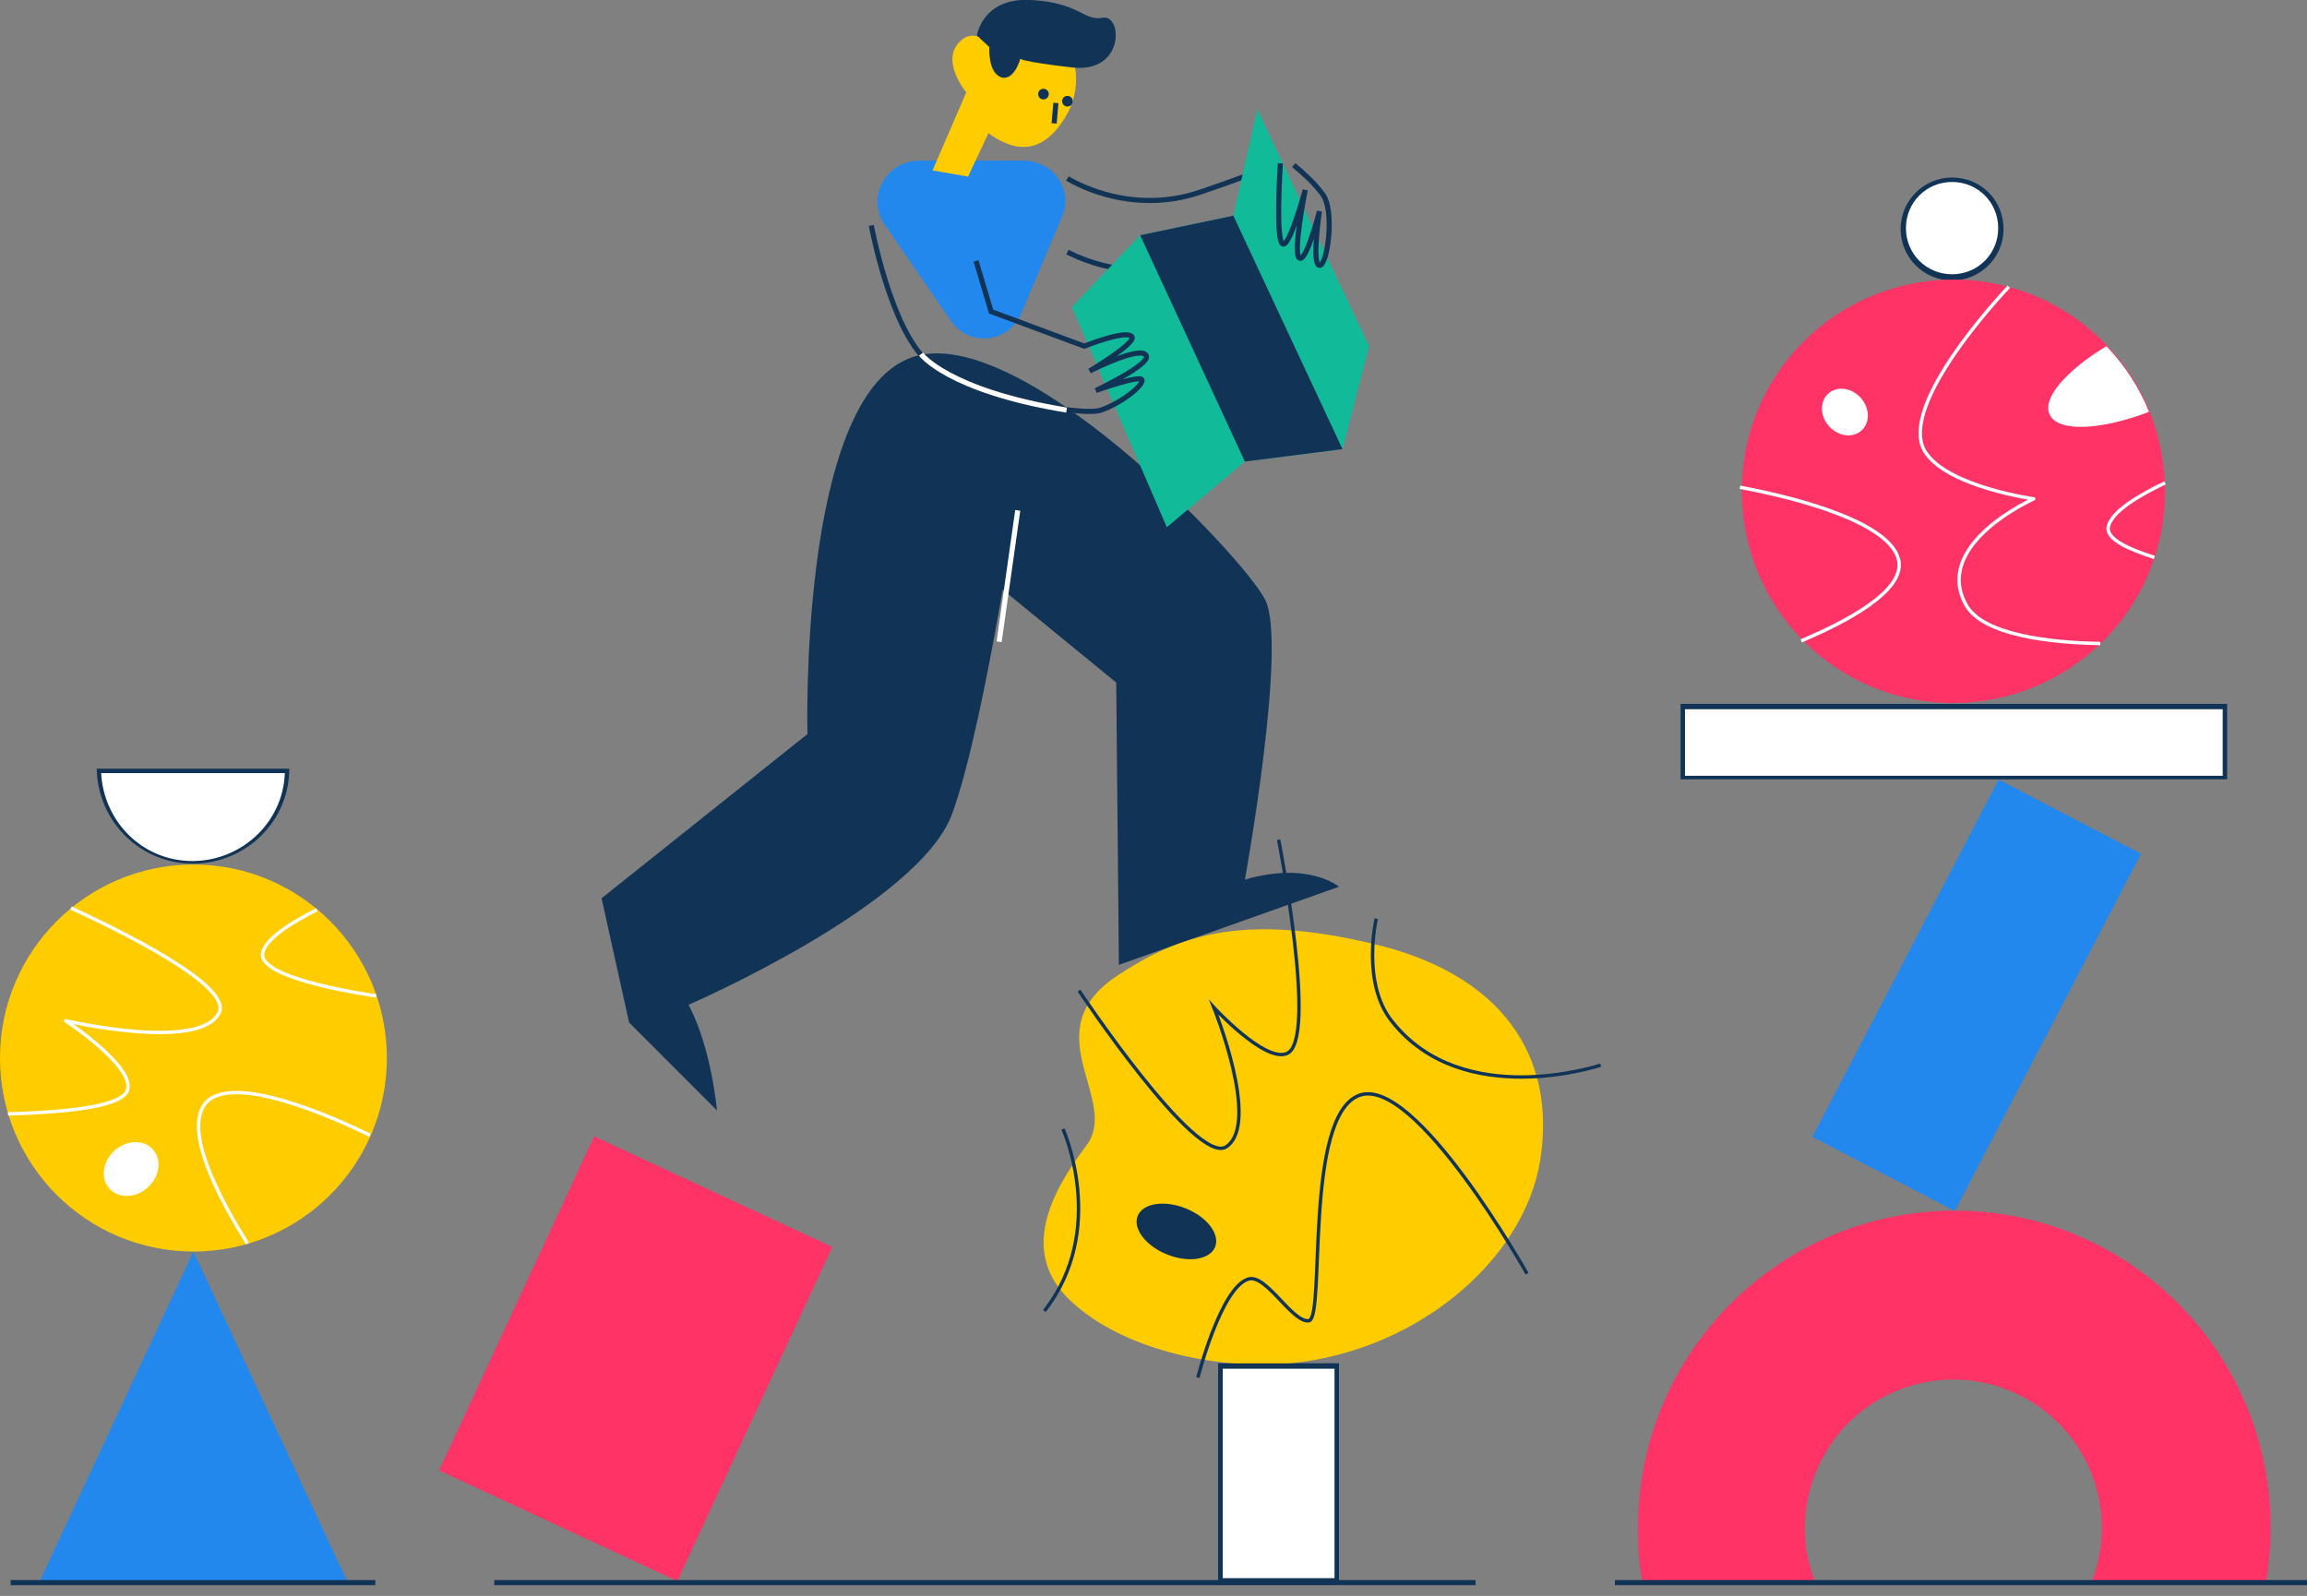 <svg width="1357" height="939" viewBox="0 0 1357 939" fill="none" xmlns="http://www.w3.org/2000/svg">
<rect x="0" y="0" width="1357" height="939" fill="#808080" stroke="none"/>
<g clip-path="url(#clip0)">
<path d="M627.873 104.971C627.873 104.971 663.364 127.95 706.683 112.805C745.306 99.749 749.481 96.093 749.481 96.093L735.389 139.962C735.389 139.962 683.719 176.519 627.873 148.318" stroke="#113355" stroke-width="3" stroke-miterlimit="10"/>
<path d="M553.238 317.003L656.579 401.607L658.144 567.682L787.581 521.724C787.581 521.724 769.836 506.579 732.258 517.546C732.258 517.546 757.31 379.673 744.262 353.038C731.214 326.926 596.036 185.397 534.449 210.987C469.73 237.099 474.949 431.898 474.949 431.898L353.863 528.513L370.043 601.628L421.713 653.33C421.713 653.33 418.582 616.773 405.012 591.183C405.012 591.183 540.19 532.691 560.023 478.9C579.856 425.108 601.777 272.09 601.777 272.09" fill="#113355"/>
<path d="M520.357 132.129L559.502 189.054C566.808 199.499 581.422 202.632 592.383 194.799C596.036 192.188 599.168 188.532 600.733 184.354L624.742 127.429C629.961 115.417 624.22 101.839 612.216 96.616C609.084 95.572 606.475 94.527 603.343 94.527H540.19C520.879 95.05 509.397 116.462 520.357 132.129Z" fill="#2288EE"/>
<path d="M630.482 180.697L670.67 138.395L725.472 126.905L739.564 64.236L805.327 203.676L789.669 264.256L732.257 271.568L686.328 310.214L630.482 180.697Z" fill="#11BB99"/>
<path d="M789.669 264.256L732.258 271.568L670.671 138.395L725.473 126.905L789.669 264.256Z" fill="#113355"/>
<path d="M349.471 668.61L258.283 865.186L398.405 930.266L489.593 733.69L349.471 668.61Z" fill="#FF3366"/>
<path d="M1175.63 458.645L1066.06 668.882L1149.82 712.591L1259.39 502.354L1175.63 458.645Z" fill="#2288EE"/>
<path d="M784.972 805.305V928.556H719.209V805.305H784.972ZM787.581 802.172H716.6V931.167H787.581V802.172Z" fill="#113355"/>
<path d="M1308.46 415.709H989.566V457.489H1308.46V415.709Z" fill="white"/>
<path d="M1307.42 417.275V456.443H991.132V417.275H1307.42ZM1310.03 414.141H988.522V458.532H1310.03V414.141Z" fill="#113355"/>
<path d="M658.145 573.427C606.474 606.851 659.711 647.064 638.834 674.221C618.479 701.378 599.167 736.89 629.961 765.614C660.754 794.338 713.991 804.783 752.091 802.694C830.379 797.993 896.664 742.635 906.058 682.055C915.453 621.474 883.616 572.905 806.893 555.149C729.648 536.87 692.592 550.971 658.145 573.427Z" fill="#FFCC00"/>
<path d="M113.779 736.368C176.618 736.368 227.558 685.396 227.558 622.518C227.558 559.641 176.618 508.668 113.779 508.668C50.941 508.668 0 559.641 0 622.518C0 685.396 50.941 736.368 113.779 736.368Z" fill="#FFCC00"/>
<path d="M1148.23 162.94C1132.57 162.94 1119.52 149.884 1119.52 134.217C1119.52 118.549 1132.57 105.493 1148.23 105.493C1163.89 105.493 1176.94 118.549 1176.94 134.217C1176.94 150.406 1164.41 162.94 1148.23 162.94Z" fill="white"/>
<path d="M1148.23 107.061C1163.37 107.061 1175.37 119.073 1175.37 134.218C1175.37 149.363 1163.37 161.375 1148.23 161.375C1133.1 161.375 1121.09 149.363 1121.09 134.218C1121.09 119.073 1133.1 107.061 1148.23 107.061ZM1148.23 104.45C1131.53 104.45 1117.96 118.028 1117.96 134.74C1117.96 151.452 1131.53 165.03 1148.23 165.03C1164.93 165.03 1178.5 151.452 1178.5 134.74C1178.5 117.506 1164.93 104.45 1148.23 104.45Z" fill="#113355"/>
<path d="M113.78 507.624C83.508 507.624 58.978 483.601 58.456 453.833H169.104C168.06 483.601 143.529 507.624 113.78 507.624Z" fill="white"/>
<path d="M167.537 454.878C166.493 484.646 140.919 507.625 111.169 506.58C82.986 505.536 61.065 483.079 59.499 454.878H167.537ZM170.147 452.267H56.889C57.411 483.601 82.986 508.669 114.301 508.147C145.094 507.625 170.147 483.079 170.147 452.267Z" fill="#113355"/>
<path d="M1273.49 289.325C1273.49 358.261 1217.65 413.62 1148.75 413.62C1079.86 413.62 1024.53 357.739 1024.53 288.803C1024.53 219.866 1080.38 164.508 1149.27 164.508C1199.9 164.508 1245.31 195.32 1264.62 242.323C1270.36 257.468 1273.49 273.135 1273.49 289.325Z" fill="#FF3366"/>
<path d="M204.594 931.166H22.964L113.779 736.368L204.594 931.166Z" fill="#2288EE"/>
<path d="M548.542 100.272L568.375 54.314C568.375 54.314 554.283 37.602 563.155 26.113C572.028 14.623 582.467 26.113 582.467 26.113C582.467 26.113 596.558 11.49 615.87 18.279C635.181 25.068 636.225 51.181 628.396 65.804C616.913 87.216 601.256 92.96 581.423 78.338L569.418 103.928" fill="#FFCC00"/>
<path d="M574.638 20.89C574.638 20.89 577.769 -1.567 606.475 -0C635.181 1.566 637.268 12.534 648.751 10.445C660.233 8.356 661.799 43.346 630.483 39.691C599.168 36.035 600.212 34.468 600.212 34.468C600.212 34.468 596.558 48.046 588.73 45.435C580.901 42.302 581.945 27.679 581.945 27.679" fill="#113355"/>
<path d="M753.135 96.093C753.135 96.093 750.003 142.573 754.701 143.618C758.876 144.662 767.749 111.761 767.749 111.761C767.749 111.761 759.92 150.929 764.617 151.974C768.793 153.018 776.099 124.295 776.099 124.295C776.099 124.295 771.402 155.629 776.099 156.152C780.797 156.674 785.494 123.25 777.665 113.85C772.968 107.583 767.227 102.36 760.964 97.138" stroke="#113355" stroke-width="3" stroke-miterlimit="10"/>
<path d="M512.529 132.65C512.529 132.65 523.49 192.709 545.41 212.554C567.853 232.4 635.703 245.456 647.707 241.278C659.712 237.1 672.76 226.655 671.716 223.521C670.672 220.388 644.576 229.788 644.576 229.788C644.576 229.788 676.413 214.643 674.325 209.421C671.716 202.631 640.922 218.299 640.922 218.299C640.922 218.299 667.019 202.631 665.975 198.453C663.887 193.231 637.791 203.676 637.791 203.676L582.989 183.308L574.116 153.54" stroke="#113355" stroke-width="3" stroke-miterlimit="10"/>
<path d="M786.538 803.738H718.167V929.6H786.538V803.738Z" fill="white"/>
<path d="M784.972 805.305V928.556H719.209V805.305H784.972ZM787.581 802.172H716.6V931.167H787.581V802.172Z" fill="#113355"/>
<path d="M621.088 60.581L620.044 72.593" stroke="#113355" stroke-width="3" stroke-miterlimit="10"/>
<path d="M613.781 58.492C615.511 58.492 616.913 57.089 616.913 55.359C616.913 53.628 615.511 52.225 613.781 52.225C612.052 52.225 610.65 53.628 610.65 55.359C610.65 57.089 612.052 58.492 613.781 58.492Z" fill="#113355"/>
<path d="M627.874 62.669C629.604 62.669 631.006 61.266 631.006 59.536C631.006 57.805 629.604 56.402 627.874 56.402C626.145 56.402 624.743 57.805 624.743 59.536C624.743 61.266 626.145 62.669 627.874 62.669Z" fill="#113355"/>
<path d="M1264.1 242.323C1235.39 253.29 1210.34 254.335 1205.64 243.89C1200.95 234.489 1215.56 217.777 1239.05 203.677C1250.01 215.166 1258.36 228.222 1264.1 242.323Z" fill="white"/>
<path d="M1094.96 253.32C1100.11 248.698 1099.91 240.077 1094.52 234.066C1089.13 228.055 1080.59 226.93 1075.44 231.553C1070.29 236.175 1070.48 244.796 1075.87 250.807C1081.26 256.818 1089.81 257.943 1094.96 253.32Z" fill="white"/>
<path d="M86.908 698.71C93.988 692.354 95.358 682.328 89.968 676.317C84.579 670.306 74.47 670.586 67.39 676.942C60.31 683.298 58.94 693.324 64.329 699.335C69.719 705.346 79.828 705.066 86.908 698.71Z" fill="white"/>
<path d="M1181.63 168.685C1165.45 185.919 1115.87 243.366 1133.09 266.867C1147.19 286.713 1196.25 293.502 1196.25 293.502C1196.25 293.502 1136.23 320.137 1156.58 356.172C1166.5 373.406 1204.6 378.106 1235.39 378.628" stroke="white" stroke-width="2" stroke-linejoin="round"/>
<path d="M4.697 655.42C38.622 654.375 73.069 651.242 75.156 640.797C78.288 626.696 38.622 600.584 38.622 600.584C38.622 600.584 117.432 618.862 128.914 595.883C136.743 579.694 68.893 546.792 41.753 534.258" stroke="white" stroke-width="2" stroke-linejoin="round"/>
<path d="M1059.5 377.062C1086.64 365.573 1120.05 347.816 1116.92 330.06C1112.74 307.603 1057.42 292.98 1023.49 286.713" stroke="white" stroke-width="2" stroke-miterlimit="10"/>
<path d="M217.643 667.953C195.2 656.986 134.135 629.829 120.043 650.197C109.083 666.386 127.872 703.466 145.617 731.667" stroke="white" stroke-width="2" stroke-miterlimit="10"/>
<path d="M1335.6 898.787C1335.6 909.754 1334.56 920.199 1332.99 931.166H1230.17C1247.92 886.253 1226 835.595 1181.11 817.839C1136.23 800.082 1085.6 822.017 1067.85 866.93C1059.5 887.82 1059.5 910.799 1067.85 931.166H966.08C963.992 920.721 963.47 909.754 963.47 898.787C963.47 795.904 1046.98 712.345 1149.8 712.345C1252.62 712.345 1335.6 795.904 1335.6 898.787Z" fill="#FF3366"/>
<path d="M1273.49 284.102C1259.4 290.891 1241.66 300.814 1240.09 310.214C1239.05 317.526 1252.62 323.271 1267.23 327.971" stroke="white" stroke-width="2" stroke-linejoin="round"/>
<path d="M186.327 535.303C172.757 542.092 156.056 552.015 154.49 560.893C151.88 576.561 221.296 585.961 221.296 585.961" stroke="white" stroke-width="2" stroke-linejoin="round"/>
<path d="M714.754 733.655C717.75 726.156 709.981 715.997 697.4 710.965C684.82 705.933 672.193 707.933 669.197 715.432C666.201 722.932 673.97 733.091 686.551 738.123C699.131 743.155 711.758 741.154 714.754 733.655Z" fill="#113355"/>
<path d="M898.23 749.425C898.23 749.425 832.467 632.442 799.586 644.453C766.705 656.465 779.753 776.06 769.837 777.104C759.92 778.149 744.784 749.425 734.346 752.559C718.166 757.259 704.596 810.528 704.596 810.528" stroke="#113355" stroke-width="2" stroke-miterlimit="10"/>
<path d="M752.091 494.046C752.091 494.046 775.578 613.119 756.789 619.908C743.741 625.13 713.991 592.751 713.991 592.751C713.991 592.751 741.653 661.165 721.298 674.744C703.553 686.233 634.659 582.828 634.659 582.828" stroke="#113355" stroke-width="2" stroke-miterlimit="10"/>
<path d="M625.265 664.299C625.265 664.299 651.883 723.313 614.304 771.36" stroke="#113355" stroke-width="2" stroke-miterlimit="10"/>
<path d="M809.504 540.526C809.504 540.526 800.631 578.65 818.899 601.107C860.652 653.854 941.55 626.697 941.55 626.697" stroke="#113355" stroke-width="2" stroke-miterlimit="10"/>
<path d="M6.264 931.166H220.774" stroke="#113355" stroke-width="3" stroke-miterlimit="10"/>
<path d="M290.712 931.166H867.959" stroke="#113355" stroke-width="3" stroke-miterlimit="10"/>
<path d="M949.9 931.166H1357" stroke="#113355" stroke-width="3" stroke-miterlimit="10"/>
<path d="M598.646 300.292L587.686 377.585" stroke="white" stroke-width="3" stroke-miterlimit="10"/>
<path d="M541.755 208.376C541.755 208.376 557.413 229.789 627.351 241.278" stroke="white" stroke-width="3" stroke-miterlimit="10"/>
</g>
<defs>
<clipPath id="clip0">
<rect width="1357" height="939" fill="white"/>
</clipPath>
</defs>
</svg>
